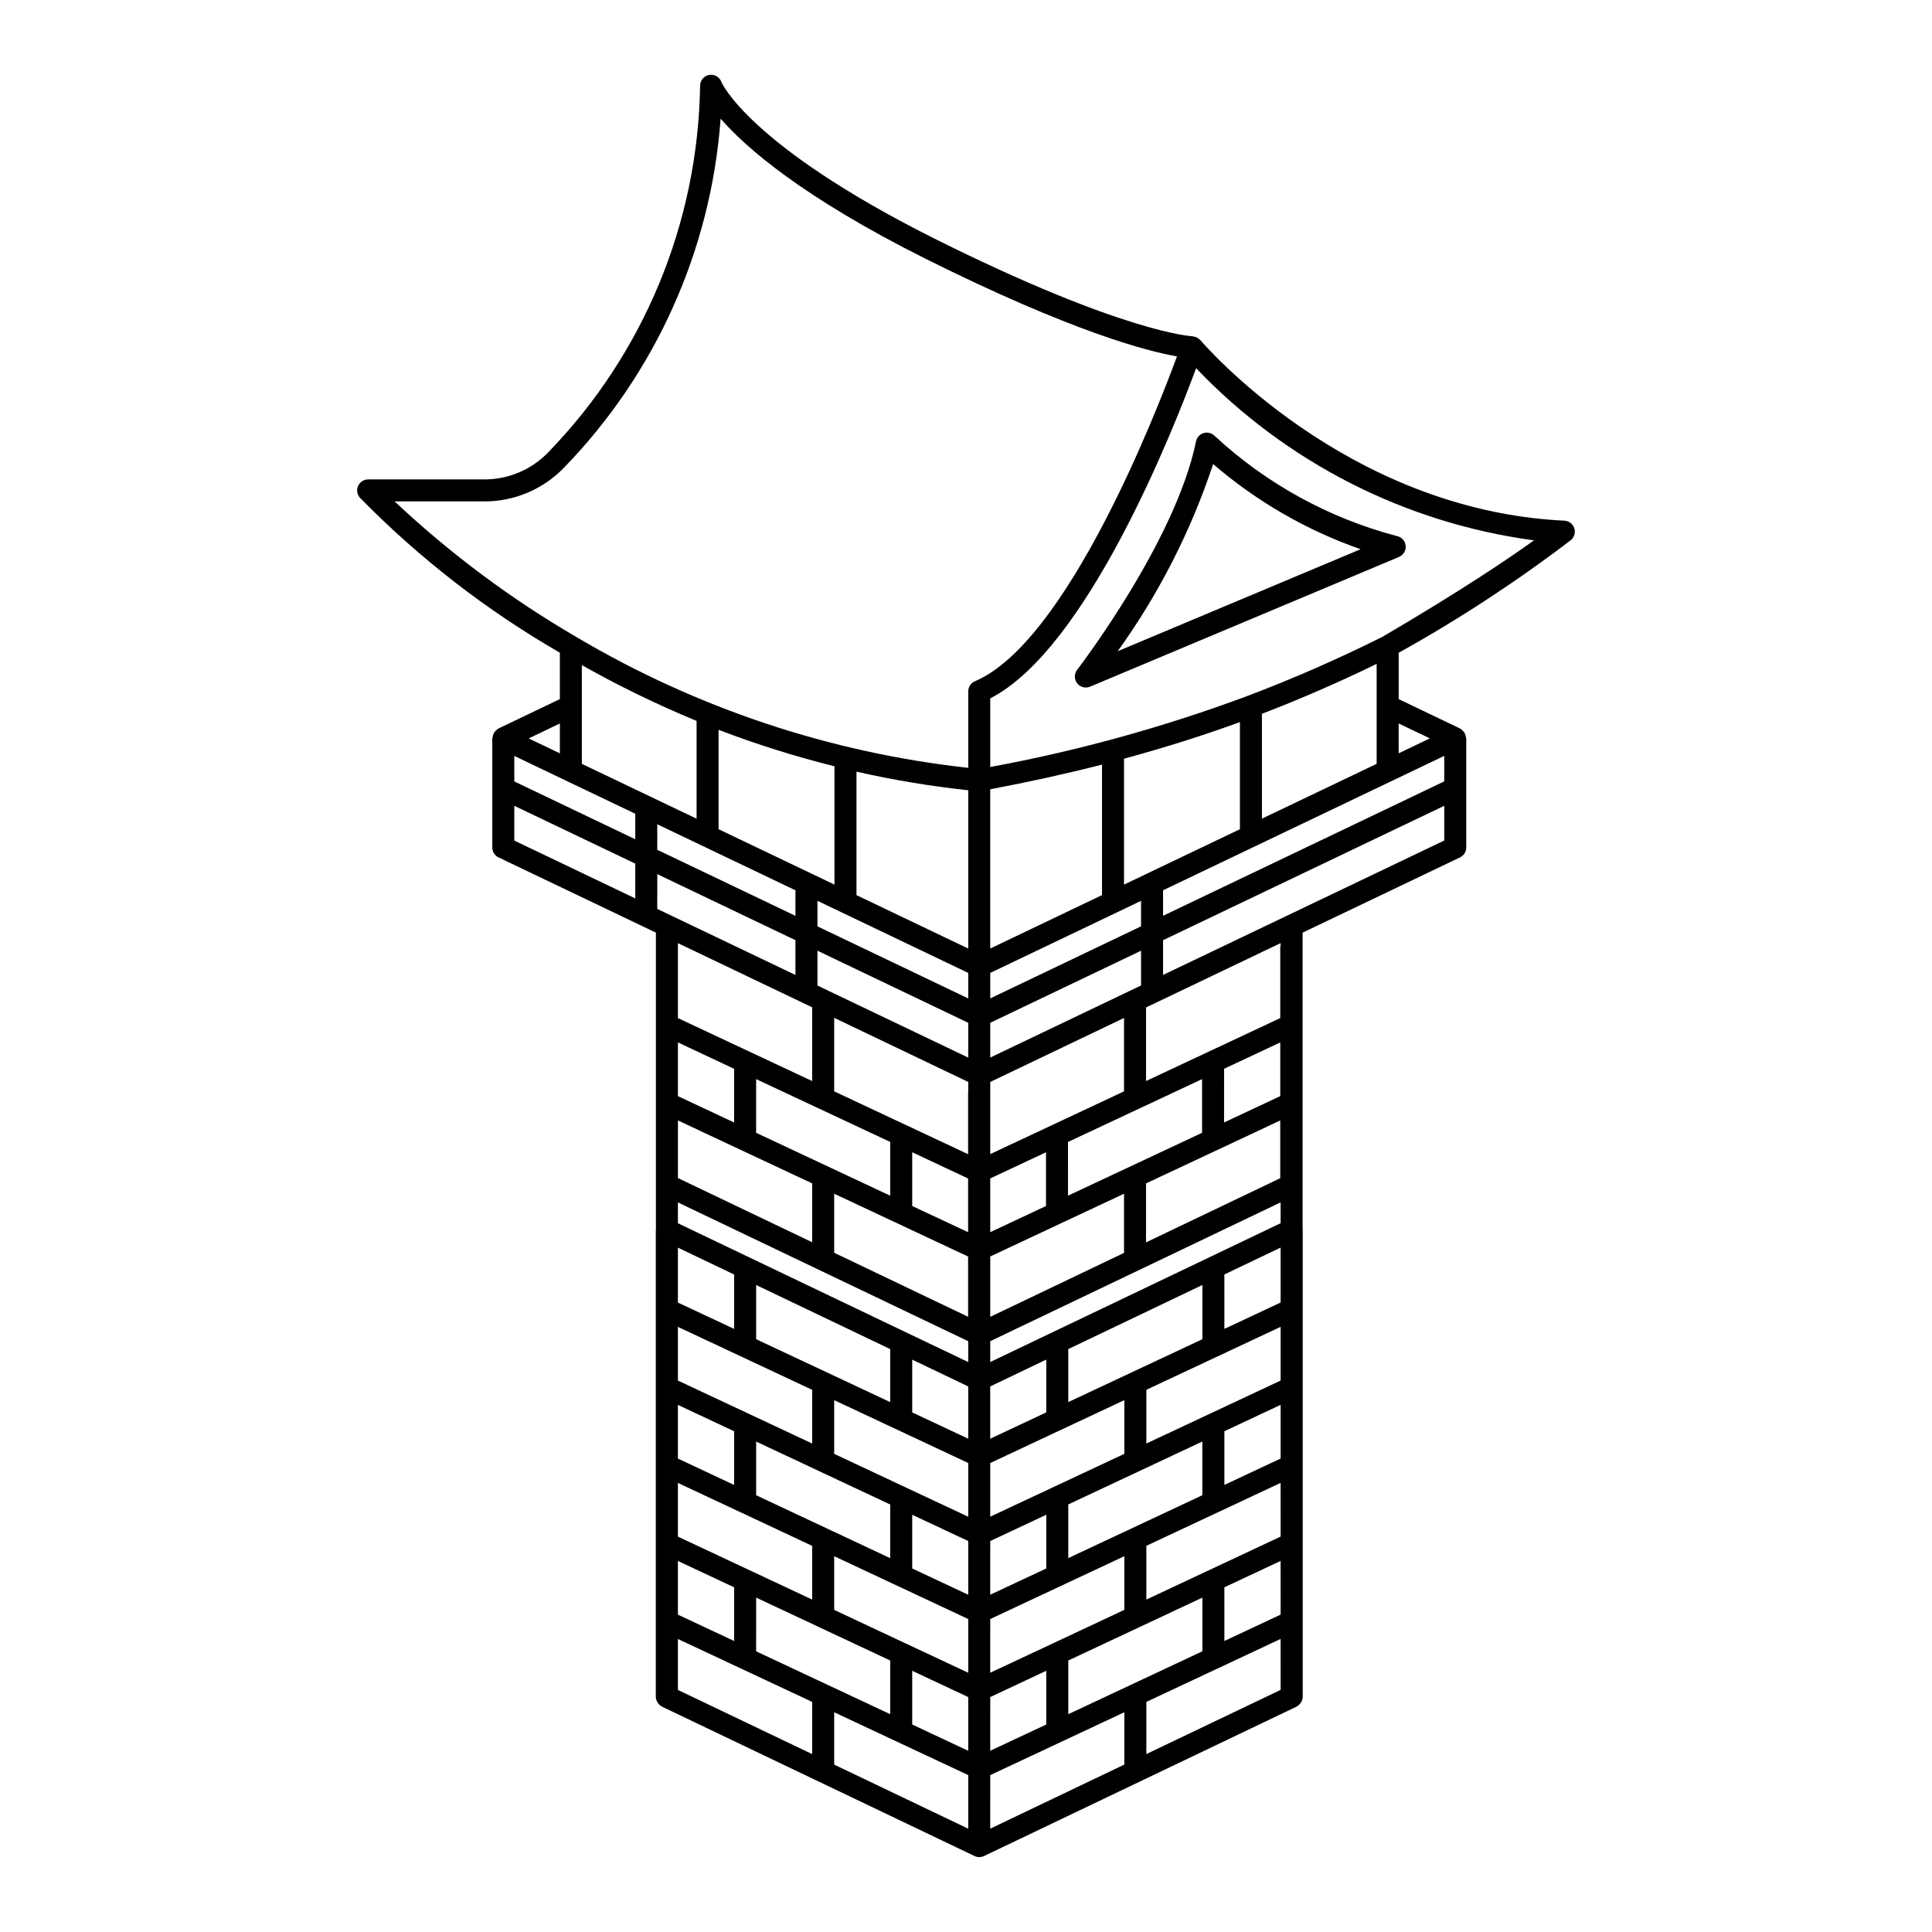 <?xml version="1.0" encoding="UTF-8"?>
<!-- Uploaded to: ICON Repo, www.svgrepo.com, Generator: ICON Repo Mixer Tools -->
<svg fill="#000000" width="800px" height="800px" version="1.1" viewBox="144 144 512 512" xmlns="http://www.w3.org/2000/svg">
 <path d="m560.3 287.13c0.922-0.773 1.277-2.031 0.895-3.172-0.387-1.141-1.434-1.926-2.633-1.977-58.074-2.75-96.062-47.379-96.441-47.828l-0.078-0.047-0.004-0.004c-0.297-0.332-0.664-0.594-1.078-0.762-0.129-0.035-0.262-0.066-0.395-0.09-0.195-0.07-0.402-0.121-0.609-0.145-0.176-0.008-18.285-0.895-68.359-25.891-49.309-24.73-56.363-41.344-56.41-41.465h0.004c-0.473-1.328-1.832-2.129-3.223-1.898-1.391 0.23-2.418 1.43-2.434 2.84-0.543 36.336-14.938 71.094-40.246 97.176-4.41 4.586-10.5 7.176-16.863 7.18h-30.863c-1.152 0.004-2.195 0.684-2.664 1.734-0.465 1.055-0.27 2.285 0.504 3.141 15.711 16.023 33.527 29.832 52.965 41.047v12.301l-16.223 7.766c-0.074 0.047-0.148 0.102-0.219 0.156l-0.109 0.035c-0.066 0.043-0.094 0.121-0.156 0.168-0.258 0.191-0.477 0.426-0.652 0.691-0.094 0.129-0.176 0.266-0.242 0.414-0.102 0.242-0.168 0.5-0.199 0.762-0.047 0.145-0.082 0.289-0.109 0.438v28.891c-0.004 1.121 0.645 2.144 1.656 2.625l41.707 19.938v78.766c-0.012 0.039-0.023 0.086-0.027 0.129v123.62c0.012 0.516 0.164 1.016 0.445 1.453 0.039 0.07 0.086 0.137 0.133 0.203 0.27 0.387 0.629 0.707 1.047 0.926l0.062 0.051 0.066 0.035 0.055 0.02 41.305 19.746 0.195 0.09 41.156 19.672 0.055 0.016-0.004 0.004c0.367 0.168 0.766 0.258 1.172 0.266l0.027 0.008h0.008l0.027-0.008c0.406-0.008 0.805-0.098 1.172-0.266l0.055-0.016 41.16-19.672 0.199-0.098 41.301-19.742 0.055-0.02 0.066-0.035 0.062-0.051h-0.004c0.418-0.219 0.777-0.539 1.047-0.926 0.047-0.066 0.094-0.133 0.133-0.203 0.277-0.438 0.434-0.938 0.445-1.453v-123.62l-0.027-0.129v-78.762l41.703-19.938c1.016-0.48 1.664-1.504 1.66-2.629v-28.891c-0.023-0.145-0.062-0.293-0.109-0.434-0.031-0.262-0.098-0.52-0.199-0.766-0.066-0.145-0.145-0.281-0.234-0.41-0.18-0.266-0.402-0.5-0.656-0.691-0.066-0.047-0.09-0.125-0.156-0.168l-0.109-0.035c-0.07-0.059-0.145-0.109-0.219-0.156l-16.223-7.766v-12.281h-0.004c15.91-8.848 31.164-18.828 45.641-29.863zm-267.93 48.602v7.914l-8.266-3.957zm19.984 46.355-32.062-15.328v-9.211l32.062 15.32zm0-15.672-32.062-15.328v-6.762l32.062 15.332zm4.238-11.191-0.004-0.004c-0.102-0.055-0.207-0.105-0.316-0.148l-18.074-8.641v-26.168c9.824 5.539 19.977 10.48 30.402 14.785v25.914zm83.965 121.77v15.969l-35.492-16.969v-15.645zm-14.812-13.387v-14.246l14.809 6.953v14.23zm-5.832-2.734-35.531-16.664v-14.234l16.531 7.754 0.176 0.074 18.832 8.828zm-39.613-12.133 0.059 0.023 18.875 8.852-0.004 15.594-35.57-17.008v-15.273zm-16.641-14.25v-14.234l14.891 6.988v14.23zm35.57-3.996-35.57-16.684v-18.828l-0.012-0.051v-0.992l35.582 17.008zm-0.172-54.977c-0.113-0.062-0.23-0.117-0.352-0.164l-24.273-11.602v-26.344c10.031 3.848 20.285 7.074 30.711 9.66v31.363zm-4.258 4.426v6.766l-36.621-17.508 0.004-6.758zm-36.621 4.93 0.004-9.219 36.621 17.512v9.215zm5.473 166.35v-14.234l16.652 7.805 0.059 0.02 18.875 8.863v14.23zm14.902 13.43v14.23l-14.902-6.984v-14.23zm-14.902-34.117v-14.223l14.902 6.988v14.227zm20.734 9.719v-14.219l16.547 7.758 0.148 0.078 18.836 8.832v14.227zm0-41.352v-14.359l35.535 16.984v14.051zm14.852 13.418v14.23l-35.582-16.688-0.004-14.227zm-20.684-16.145-14.902-6.984v-14.555l14.902 7.125zm20.68 112.68-35.582-17.008v-13.5l16.652 7.805 0.059 0.023 18.875 8.852zm-14.852-27.238 0.004-14.23 16.492 7.731h-0.004c0.082 0.047 0.164 0.086 0.25 0.121l18.797 8.812v14.23zm56.211 47.008-35.527-16.984v-13.875l35.531 16.656zm0-20.645-14.848-6.961v-14.242l14.848 6.965zm0-20.68-16.5-7.738c-0.07-0.035-0.145-0.07-0.219-0.098l-18.809-8.828v-14.227l35.531 16.656zm0-20.676-14.848-6.965v-14.23l14.848 6.961zm0-20.676-16.477-7.719c-0.09-0.047-0.172-0.09-0.27-0.133l-18.781-8.809v-14.23l35.531 16.656zm0-20.676-14.848-6.965v-13.988l14.848 7.102zm0-20.309-16.512-7.887-0.207-0.098-60.223-28.805v-5.519l76.945 36.785zm0-71.363c-0.004 0.07-0.039 0.121-0.039 0.191v16.082l-16.461-7.727c-0.07-0.039-0.145-0.07-0.219-0.098l-18.809-8.828v-19.484l35.531 16.996zm0-9.324-37.176-17.77 0.004-0.008c-0.074-0.039-0.156-0.078-0.234-0.109l-2.555-1.223v-9.219l39.961 19.105zm0-15.68-39.961-19.102v-6.766l39.961 19.105zm0-13.219-29.617-14.156v-32.719c9.77 2.215 19.66 3.856 29.621 4.922zm1.773-70.836h0.004c-1.078 0.457-1.773 1.512-1.773 2.68v20.266c-36.684-4.035-72.086-15.855-103.84-34.668-17.371-10.109-33.535-22.164-48.176-35.941h23.848c7.945 0 15.551-3.238 21.059-8.965 24.258-24.992 38.945-57.727 41.484-92.465 6.731 7.723 21.664 20.75 54.027 36.984 39.156 19.551 59.168 24.676 66.914 26.02-5.539 15.027-29.164 75.715-53.543 86.086zm44.023 58.191v6.754l-39.965 19.105v-6.754zm-4.512-4.305 0.004-33.367c10.555-2.867 20.754-6.066 30.711-9.695v28.383l-24.277 11.602v0.004c-0.117 0.043-0.234 0.098-0.344 0.164zm41.402 62.504v15.305l-35.57 17.004 0.004-15.629 18.879-8.852 0.059-0.023zm-14.887 0.539 0.004-14.234 14.887-6.988v14.234zm-5.832 2.734-35.531 16.664 0.004-14.238 18.867-8.844 0.066-0.027 16.598-7.785zm-20.68-30.43v19.445l-18.805 8.824-0.211 0.098-16.438 7.707v-19.117zm-35.453 10.492v-9.215l39.965-19.105v9.219l-2.496 1.191h-0.004c-0.191 0.07-0.379 0.16-0.551 0.266zm14.773 25.094v14.246l-14.773 6.926v-14.238zm20.68 10.988v15.68l-35.453 16.949v-16zm-5.836-79.137-29.625 14.16v-42.203c10.297-1.945 20.133-4.113 29.625-6.543zm-29.625 206.08 0.004-14.23 35.535-16.656v14.227l-18.812 8.824-0.211 0.098zm14.852-0.52v14.238l-14.852 6.961 0.004-14.234zm-14.852-20.152 0.004-14.234 14.852-6.961v14.23zm20.684-9.703v-14.227l18.832-8.832 0.156-0.078 16.535-7.758v14.23zm0-41.348 0.004-14.047 35.531-16.984v14.367zm14.852-0.516v14.23l-18.781 8.805c-0.09 0.043-0.176 0.078-0.258 0.121l-16.488 7.731v-14.227zm-20.684 3.246-14.852 6.973v-13.855l14.852-7.109zm20.684 93.332-35.535 16.984 0.004-14.195 35.535-16.656zm-14.844-13.355v-14.23l18.789-8.809h-0.004c0.09-0.035 0.176-0.078 0.258-0.121l16.484-7.731v14.227zm56.266-6.438-35.582 17.008v-13.824l18.875-8.852 0.047-0.016 16.656-7.82zm0-19.945-14.902 6.984-0.004-14.227 14.902-6.984zm0-20.676-35.582 16.684v-14.242l18.875-8.852 0.047-0.012 16.656-7.812zm0-20.684-14.902 6.984v-14.227l14.902-6.992zm0-20.672-35.582 16.688v-14.238l35.582-16.684zm0-20.676-14.902 6.984-0.004-14.418 14.902-7.125zm0-21.02-60.242 28.801-0.191 0.09-16.52 7.894v-5.519l76.949-36.785zm0-73.637h-0.004c-0.039 0.148-0.07 0.297-0.09 0.449v18.824l-35.57 16.684v-19.5l35.66-17.047zm43.363-27.781-74.516 35.621v-9.207l74.516-35.617zm0-15.672-74.516 35.617v-6.758l74.516-35.617zm-48.312 9.875-0.004-27.789c10.234-3.926 20.309-8.312 30.402-13.219v26.484zm44.5-21.273-8.266 3.957-0.004-7.906zm-12.492-26.957c-11.719 5.875-23.738 11.141-36.004 15.77l-0.094 0.039c-22.055 8.199-44.773 14.465-67.91 18.734v-18.195c25.504-13.012 48.297-70.547 54.555-87.492h-0.004c23.801 24.941 55.379 41.031 89.543 45.625-6.68 4.801-19.328 13.355-40.086 25.52zm3.758-26.656c-18.055-4.762-34.664-13.895-48.355-26.598-0.77-0.73-1.871-0.996-2.891-0.695-1.016 0.32-1.777 1.164-1.992 2.207-5.422 26.504-31.234 60.188-31.496 60.52-0.816 1.047-0.824 2.512-0.012 3.566 0.809 1.055 2.227 1.426 3.449 0.906l81.844-34.367c1.18-0.492 1.898-1.699 1.773-2.973-0.125-1.27-1.066-2.312-2.32-2.566zm-73.996 30.516c10.895-15.156 19.426-31.879 25.297-49.598 11.5 9.902 24.758 17.559 39.082 22.566z"/>
</svg>